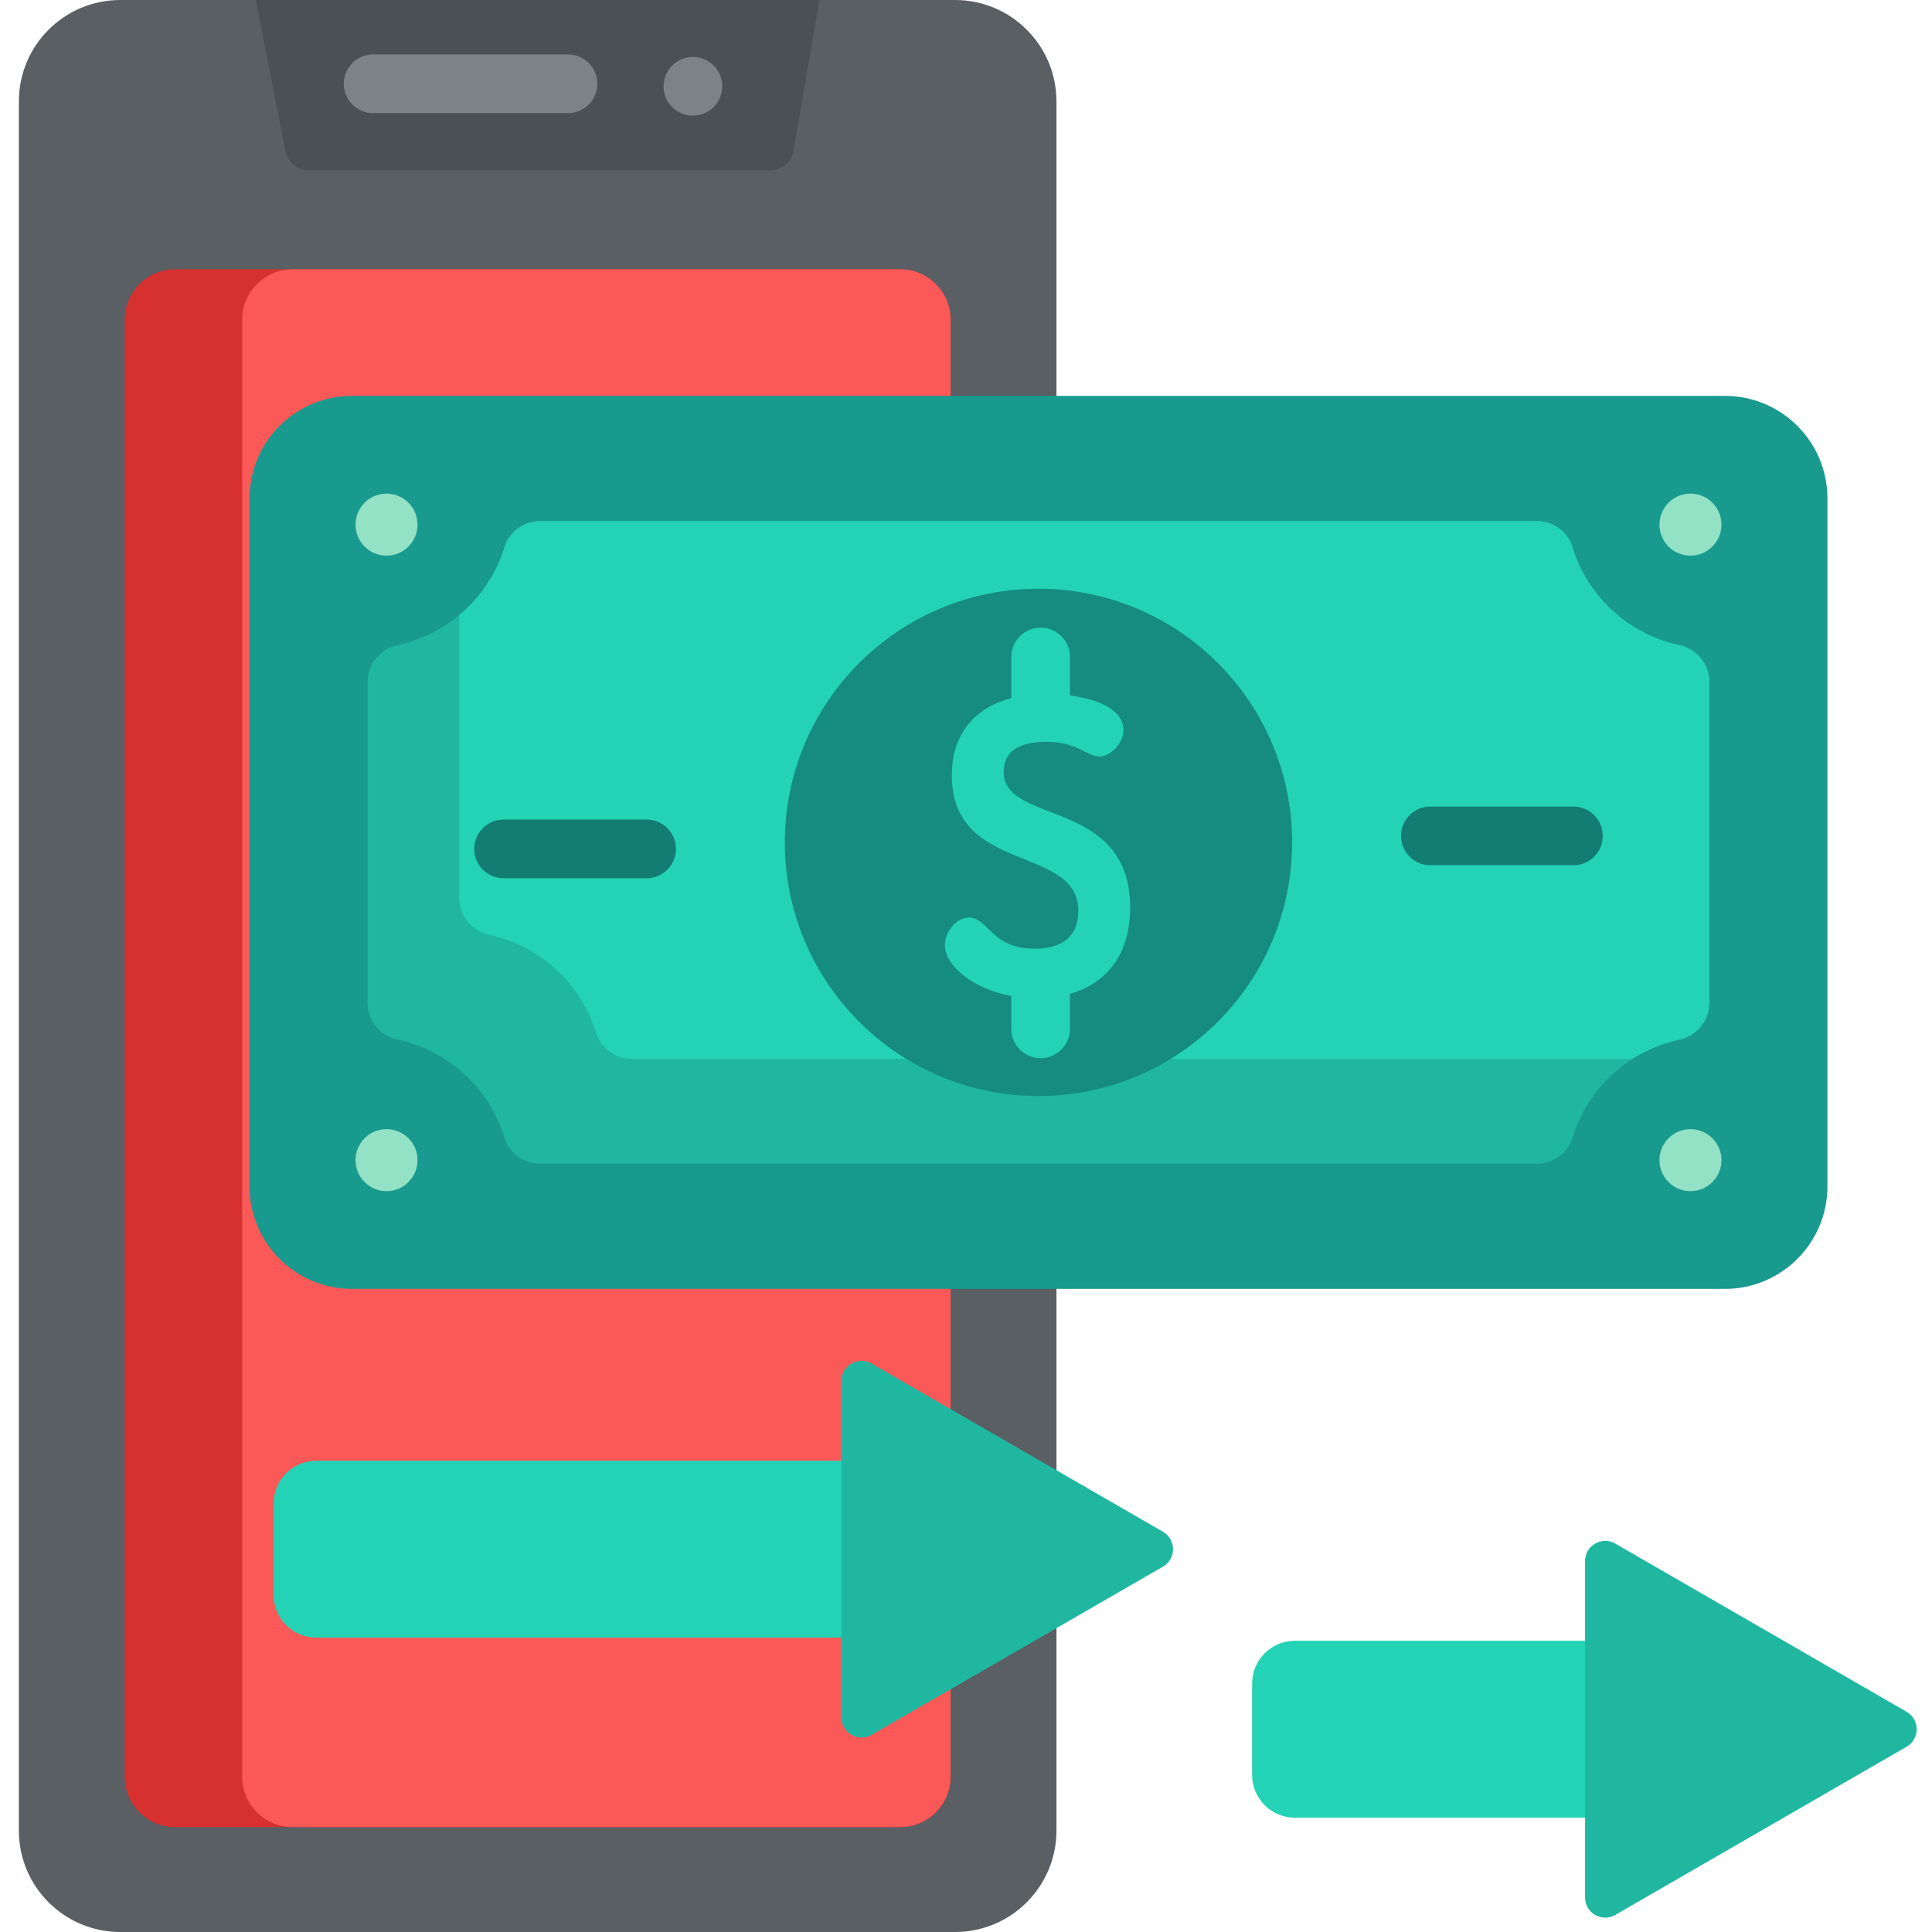 <svg height="512pt" viewBox="-5 0 512 512" width="512pt" xmlns="http://www.w3.org/2000/svg"><path d="m274.973 26.887v458.227c0 14.855-12.043 26.887-26.898 26.887h-221.188c-14.855 0-26.887-12.031-26.887-26.887v-458.227c0-14.855 12.031-26.887 26.887-26.887h221.188c14.855 0 26.898 12.031 26.898 26.887zm0 0" fill="#5a5f64"/><path d="m212.168 0-6.875 39.895c-.52 3.02-3.145 5.227-6.203 5.227h-122.285c-3.02 0-5.602-2.137-6.184-5.094l-7.82-40.027zm0 0" fill="#4b5055"/><path d="m246.922 84.727v386.113c0 7.375-5.984 13.359-13.359 13.359h-192.156c-7.375 0-13.348-5.984-13.348-13.359v-386.113c0-7.375 5.973-13.363 13.348-13.363h192.156c7.375 0 13.359 5.988 13.359 13.363zm0 0" fill="#d63030"/><path d="m246.922 84.727v386.113c0 7.375-5.984 13.359-13.359 13.359h-161.035c-7.375 0-13.352-5.984-13.352-13.359v-386.113c0-7.375 5.977-13.363 13.352-13.363h161.035c7.375 0 13.359 5.988 13.359 13.363zm0 0" fill="#fb5858"/><path d="m145.52 14.43h-51.641c-4.297 0-7.777 3.48-7.777 7.777s3.48 7.781 7.777 7.781h51.641c4.297 0 7.781-3.484 7.781-7.781s-3.484-7.777-7.781-7.777zm0 0" fill="#7d8287"/><path d="m186.406 22.871c0 4.297-3.48 7.781-7.777 7.781s-7.781-3.484-7.781-7.781 3.484-7.777 7.781-7.777 7.777 3.48 7.777 7.777zm0 0" fill="#7d8287"/><path d="m452.121 341.57h-363.82c-15.008 0-27.172-12.164-27.172-27.172v-182.312c0-15.004 12.164-27.172 27.172-27.172h363.82c15.004 0 27.168 12.164 27.168 27.172v182.316c.004 15.004-12.164 27.168-27.168 27.168zm0 0" fill="#199a8e"/><path d="m447.992 180.746v84.992c0 4.73-3.32 8.789-7.938 9.773-4.492.965-8.691 2.707-12.445 5.113-7.52 4.793-13.227 12.168-15.891 20.871-1.266 4.137-5.176 6.898-9.504 6.898h-264.008c-4.324 0-8.234-2.762-9.5-6.898-3.996-13.051-14.844-23.113-28.34-25.984-4.625-.984-7.945-5.043-7.945-9.773v-84.992c0-4.73 3.32-8.785 7.945-9.773 6.133-1.305 11.711-4.094 16.359-7.977 5.578-4.656 9.801-10.891 11.98-18.004 1.266-4.141 5.176-6.898 9.5-6.898h264.008c4.328 0 8.238 2.758 9.504 6.898 3.992 13.047 14.832 23.109 28.336 25.98 4.617.988 7.938 5.043 7.938 9.773zm0 0" fill="#20b7a1"/><path d="m447.992 180.746v84.992c0 4.73-3.32 8.789-7.938 9.773-4.492.965-8.691 2.707-12.445 5.113h-265.109c-4.324 0-8.234-2.758-9.5-6.898-3.992-13.047-14.832-23.109-28.34-25.984-4.613-.984-7.934-5.039-7.934-9.77v-74.977c5.578-4.656 9.801-10.891 11.98-18.004 1.266-4.141 5.176-6.898 9.5-6.898h264.008c4.328 0 8.238 2.758 9.504 6.898 3.992 13.047 14.832 23.109 28.336 25.98 4.617.988 7.938 5.043 7.938 9.773zm0 0" fill="#24d3b5"/><g fill="#93e2c6"><path d="m105.645 139.035c0 4.535-3.676 8.215-8.215 8.215-4.535 0-8.215-3.68-8.215-8.215 0-4.539 3.68-8.219 8.215-8.219 4.539 0 8.215 3.68 8.215 8.219zm0 0"/><path d="m451.207 139.035c0 4.535-3.68 8.215-8.219 8.215-4.535 0-8.215-3.68-8.215-8.215 0-4.539 3.68-8.219 8.215-8.219 4.539 0 8.219 3.68 8.219 8.219zm0 0"/><path d="m105.645 307.453c0 4.535-3.676 8.215-8.215 8.215-4.535 0-8.215-3.68-8.215-8.215 0-4.539 3.68-8.215 8.215-8.215 4.539 0 8.215 3.676 8.215 8.215zm0 0"/><path d="m451.207 307.453c0 4.535-3.68 8.215-8.219 8.215-4.535 0-8.215-3.68-8.215-8.215 0-4.539 3.68-8.215 8.215-8.215 4.539 0 8.219 3.676 8.219 8.215zm0 0"/></g><path d="m337.434 223.242c0 37.125-30.098 67.223-67.223 67.223s-67.223-30.098-67.223-67.223 30.098-67.223 67.223-67.223 67.223 30.098 67.223 67.223zm0 0" fill="#168c80"/><path d="m411.977 213.738h-37.918c-4.297 0-7.781 3.484-7.781 7.781s3.484 7.777 7.781 7.777h37.918c4.301 0 7.781-3.48 7.781-7.777s-3.48-7.781-7.781-7.781zm0 0" fill="#147d73"/><path d="m166.363 217.188h-37.922c-4.297 0-7.777 3.484-7.777 7.777 0 4.297 3.48 7.781 7.777 7.781h37.922c4.297 0 7.777-3.484 7.777-7.781 0-4.293-3.48-7.777-7.777-7.777zm0 0" fill="#147d73"/><path d="m294.504 240.566c0-29.184-33.52-21.867-33.52-35.965 0-5.309 3.789-8.004 11.262-8.004 5.227 0 8.082 1.473 10.168 2.551 1.379.707 2.57 1.32 3.996 1.32 5.594 0 13.844-13.215-7.852-16.156v-10.195c0-4.297-3.484-7.781-7.781-7.781s-7.777 3.484-7.777 7.781v10.887c-10.008 2.641-15.758 9.852-15.758 20.414 0 26.469 33.52 18.316 33.52 35.965 0 8.297-6.289 10.039-11.57 10.039-11.559 0-12.238-8.254-17.422-8.254-3.523 0-6.363 3.984-6.363 7.281 0 5.422 7.305 11.57 17.594 13.496v8.695c0 4.297 3.48 7.781 7.777 7.781s7.781-3.484 7.781-7.781v-9.273c10.121-2.875 15.945-10.938 15.945-22.801zm0 0" fill="#24d3b5"/><path d="m67.508 422.668v-24.227c0-6.254 5.07-11.328 11.324-11.328h158.188v46.879h-158.188c-6.254 0-11.324-5.07-11.324-11.324zm0 0" fill="#24d3b5"/><path d="m303.195 405.93-77.207-44.578c-3.562-2.055-8.012.516-8.012 4.629v89.148c0 4.113 4.449 6.684 8.012 4.629l77.207-44.578c3.562-2.055 3.562-7.195 0-9.25zm0 0" fill="#20b7a1"/><path d="m326.824 470.383v-24.227c0-6.254 5.074-11.328 11.328-11.328h95.949v46.879h-95.949c-6.254 0-11.328-5.07-11.328-11.324zm0 0" fill="#24d3b5"/><path d="m500.277 453.645-77.207-44.578c-3.559-2.055-8.012.516-8.012 4.629v89.148c0 4.113 4.449 6.684 8.012 4.629l77.207-44.578c3.562-2.055 3.562-7.195 0-9.25zm0 0" fill="#20b7a1"/></svg>